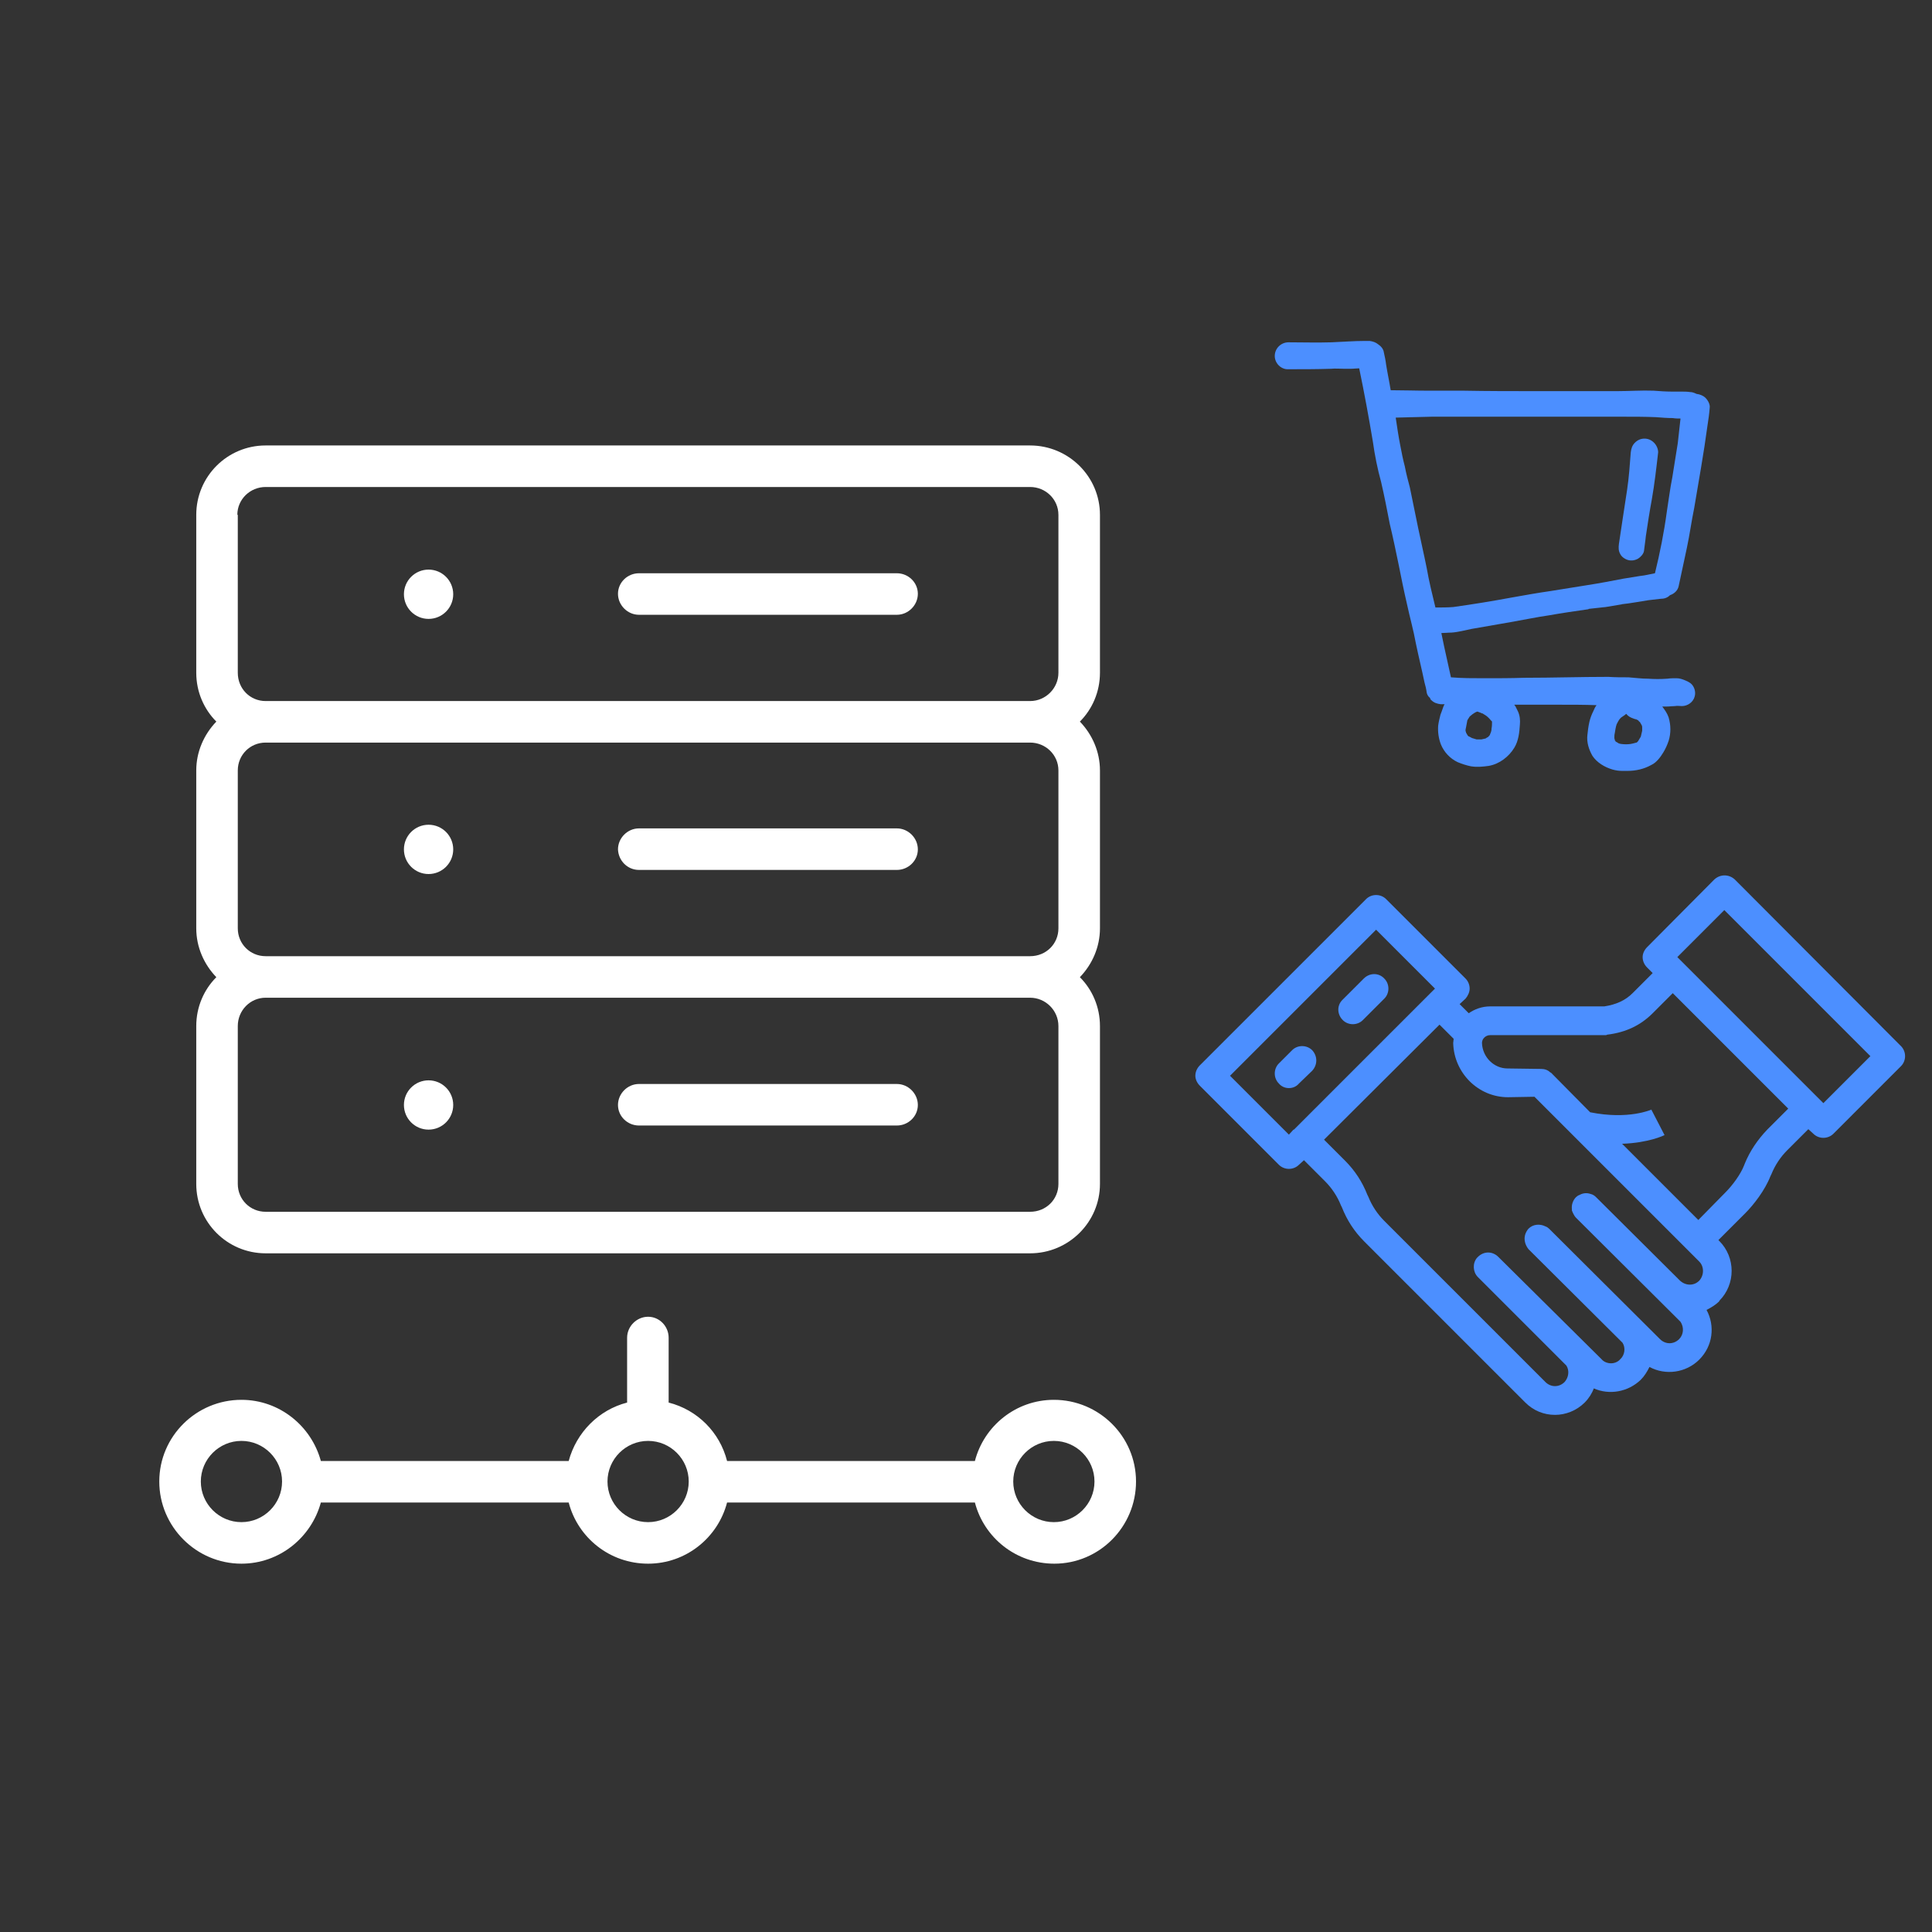 <?xml version="1.0" encoding="UTF-8"?>
<!DOCTYPE svg PUBLIC "-//W3C//DTD SVG 1.1//EN" "http://www.w3.org/Graphics/SVG/1.1/DTD/svg11.dtd">
<!-- Creator: CorelDRAW X8 -->
<svg xmlns="http://www.w3.org/2000/svg" xml:space="preserve" width="42.333mm" height="42.333mm" version="1.1" style="shape-rendering:geometricPrecision; text-rendering:geometricPrecision; image-rendering:optimizeQuality; fill-rule:evenodd; clip-rule:evenodd"
viewBox="0 0 4233 4233"
 xmlns:xlink="http://www.w3.org/1999/xlink">
 <rect x="0" y="0" width="4233" height="4233" fill="#333333" stroke="none"/>
 <defs>
  <style type="text/css">
   <![CDATA[
    .fil0 {fill:none}
    .fil2 {fill:#4C8FFF}
    .fil1 {fill:white}
   ]]>
  </style>
 </defs>
 <g id="Layer_x0020_2">
  <g id="_2890436966944">
   <g>
    <circle class="fil0" cx="1420" cy="3246" r="134"/>
    <circle class="fil0" cx="2309" cy="3246" r="134"/>
    <circle class="fil0" cx="529" cy="3246" r="134"/>
    <path class="fil1" d="M2410 1128c0,-84 -69,-152 -153,-152l-1675 0c-84,0 -152,68 -152,152l0 346c0,42 17,80 44,107 -27,28 -44,66 -44,107l0 346c0,41 17,79 44,107 -27,27 -44,65 -44,107l0 346c0,84 68,152 152,152l1675 0c84,0 153,-68 153,-152l0 -346c0,-42 -17,-80 -44,-107 27,-28 44,-66 44,-107l0 -346c0,-41 -17,-79 -44,-107 27,-27 44,-65 44,-107l0 -346zm-1890 0c0,-34 28,-61 62,-61l1675 0c34,0 62,27 62,61l0 346c0,34 -28,62 -62,62l-1675 0c-34,0 -61,-27 -61,-62l0 -346 -1 0zm1799 560l0 346c0,34 -27,61 -62,61l-1675 0c-34,0 -61,-27 -61,-61l0 -346c0,-34 27,-61 61,-61l1675 0c34,0 62,27 62,61zm0 906c0,34 -27,61 -62,61l-1675 0c-34,0 -61,-27 -61,-61l0 -346c0,-34 27,-62 61,-62l1675 0c34,0 62,28 62,62l0 346z"/>
    <path class="fil1" d="M1400 1347l565 0c25,0 46,-21 46,-46 0,-25 -21,-45 -46,-45l-565 0c-25,0 -46,20 -46,45 0,25 21,46 46,46z"/>
    <circle class="fil1" cx="939" cy="1302" r="54"/>
    <path class="fil1" d="M1400 1906l565 0c25,0 46,-20 46,-45 0,-25 -21,-46 -46,-46l-565 0c-25,0 -46,21 -46,46 1,25 21,45 46,45z"/>
    <path class="fil1" d="M1965 2375l-565 0c-25,0 -46,21 -46,46 0,25 21,45 46,45l565 0c25,0 46,-20 46,-45 0,-25 -21,-46 -46,-46z"/>
    <circle class="fil1" cx="939" cy="1861" r="54"/>
    <circle class="fil1" cx="939" cy="2421" r="54"/>
    <path class="fil1" d="M2309 3067c-83,0 -153,57 -173,134l-543 0c-16,-63 -65,-112 -128,-128l0 -142c0,-25 -20,-46 -45,-46 -25,0 -46,21 -46,46l0 142c-62,16 -111,65 -128,128l-543 0c-21,-77 -91,-134 -174,-134 -99,0 -180,80 -180,179 0,99 81,180 180,180 83,0 153,-57 174,-134l543 0c20,77 90,134 174,134 83,0 153,-57 173,-134l543 0c20,77 90,134 174,134 99,0 179,-81 179,-180 0,-99 -81,-179 -180,-179zm-1780 268c-49,0 -89,-40 -89,-89 0,-49 40,-89 89,-89 49,0 89,40 89,89 0,49 -40,89 -89,89zm891 0c-49,0 -89,-40 -89,-89 0,-49 40,-89 89,-89 49,0 89,40 89,89 0,49 -40,89 -89,89zm889 0c-49,0 -89,-40 -89,-89 0,-49 40,-89 89,-89 49,0 89,40 89,89 0,49 -40,89 -89,89z"/>
   </g>
  </g>
  <g id="_2890436964992">
   <g>
    <g>
     <path class="fil2" d="M2988 2144l-46 46c-13,12 -13,32 0,45 6,6 14,9 22,9 8,0 16,-3 22,-9l47 -47c12,-12 12,-32 0,-44 -12,-13 -32,-13 -45,0z"/>
     <path class="fil2" d="M2831 2301l-29 29c-12,12 -12,32 0,44 6,7 14,10 22,10 8,0 16,-3 22,-10l29 -28c12,-13 12,-32 0,-45 -12,-12 -32,-12 -44,0z"/>
     <path class="fil2" d="M4165 2292l-364 -365c-13,-12 -32,-12 -45,0l-147 148c-6,6 -10,14 -10,22 0,9 4,17 10,23l12 12 -44 44c-16,16 -36,25 -62,29l-250 0c-18,0 -34,6 -47,15l-20 -20 13 -12c5,-6 9,-14 9,-22 0,-9 -4,-17 -9,-22l-174 -174c-12,-12 -32,-12 -44,0l-364 364c-6,6 -10,14 -10,23 0,8 4,16 10,22l173 173c6,6 14,9 22,9 8,0 16,-3 22,-9l11 -10 46 46c15,15 27,33 35,53l2 4c11,28 27,53 49,75l353 353c18,18 41,27 65,27 23,0 47,-9 65,-27 9,-9 16,-20 20,-31 34,15 75,8 103,-19 8,-8 14,-18 19,-28 35,19 80,13 109,-16 30,-30 35,-74 16,-109 10,-5 20,-11 28,-19 0,0 0,-1 0,-1 36,-36 36,-95 0,-131l-2 -2 59 -59c18,-18 43,-50 55,-81l2 -4c8,-20 20,-38 35,-53l46 -46 11 10c6,6 14,9 22,9 8,0 16,-3 22,-9l148 -148c12,-12 12,-32 0,-44zm-1330 183c-1,0 -1,0 -1,0l-10 11 -129 -129 320 -320 129 129 -12 12c0,0 0,0 0,0l-297 297zm888 331c0,0 0,0 0,0 -12,12 -30,11 -42,0 -2,-2 -184,-183 -184,-183 -3,-3 -7,-6 -12,-7 -8,-3 -17,-2 -24,2 -3,1 -6,3 -8,5 -7,7 -10,17 -9,26 0,1 0,2 0,3 1,2 1,3 2,5 2,4 4,8 7,11 0,0 228,227 229,228 8,12 7,28 -3,38 -12,12 -30,12 -42,0l-243 -242c-2,-2 -5,-4 -8,-5 -12,-6 -27,-5 -37,5 -7,8 -10,18 -8,28 1,6 4,12 8,17l206 205c7,11 5,27 -5,36 -5,6 -13,9 -20,9 -8,0 -16,-3 -21,-9l-226 -224c-13,-13 -32,-13 -45,0 0,0 -1,1 -2,2 -10,12 -9,31 2,42l194 194c7,11 5,26 -4,36 -12,12 -30,12 -42,0l-353 -353c-15,-15 -27,-33 -35,-53l-2 -4c-11,-28 -27,-53 -49,-75l-46 -46 253 -252 31 31c0,3 -1,6 -1,9 0,1 0,1 0,1 2,65 55,118 120,118l58 -1 361 361c11,11 11,30 0,42zm149 -331c-21,22 -38,47 -49,74l-2 5c-7,18 -24,42 -41,59l-59 60 -167 -167c58,-2 91,-18 93,-19l-29 -56 1 0c-1,0 -50,23 -135,6l-86 -87 -1 0c-6,-6 -13,-8 -21,-8 0,0 0,0 -1,0l-72 -1c-30,0 -55,-25 -56,-56 0,-9 8,-17 18,-17l252 0c2,0 3,0 4,-1 42,-5 74,-21 100,-47l44 -44 253 253 -46 46zm123 -58l-10 -10c0,0 0,0 0,0l-297 -297c0,0 0,0 0,0l-13 -13 103 -103 320 320 -103 103z"/>
    </g>
   </g>
  </g>
  <path class="fil2" d="M3638 1312c8,0 15,-2 21,-8 0,0 0,0 0,0 9,-3 17,-10 19,-20 6,-28 12,-56 18,-84 6,-28 10,-58 16,-87 10,-60 21,-120 29,-180 2,-13 4,-26 5,-40 1,-7 -4,-16 -9,-21 -5,-5 -12,-8 -20,-9 -4,-2 -9,-4 -14,-4 -7,-1 -13,-1 -20,-1 -7,0 -13,0 -20,0 -13,0 -27,-1 -40,-2 -26,-1 -53,1 -80,1 -59,0 -118,0 -176,0 -54,0 -107,0 -160,-1 -12,0 -23,0 -34,0 -15,0 -29,0 -43,0 -28,0 -55,-1 -83,-1 0,0 0,0 0,0 -3,-19 -7,-37 -10,-56 -1,-9 -3,-18 -5,-27 -1,-8 -7,-14 -13,-18 -5,-4 -11,-6 -18,-7 -3,0 -7,0 -10,0 -24,0 -49,2 -74,3 -31,1 -63,0 -94,0 -16,0 -30,13 -30,30 0,16 14,30 30,29 31,0 62,0 93,-1 10,-1 20,0 30,0 4,0 9,0 13,0 7,0 13,-1 19,-1 11,53 21,107 30,161 4,29 10,59 18,88 7,30 13,61 19,92 7,29 13,58 19,87 6,30 12,60 19,90 6,28 14,56 19,84 6,29 13,57 19,86 2,7 4,15 5,23 1,4 3,8 7,11 1,2 1,4 3,5 6,6 13,8 21,9 3,0 6,0 8,0 -3,5 -4,10 -6,15 -1,3 -2,5 -3,8 -2,8 -4,16 -5,24 -1,14 1,28 6,41 7,17 20,31 37,39 10,4 19,7 29,9 13,2 25,1 39,-1 23,-4 44,-20 56,-40 9,-15 11,-33 12,-50 1,-10 0,-20 -4,-29 -2,-4 -4,-8 -6,-12 -1,-1 -2,-2 -2,-3 9,0 18,0 27,0 24,0 48,0 72,0 27,0 54,0 81,1 -3,4 -5,8 -7,13 -4,8 -7,16 -9,25 -2,9 -3,18 -4,27 -2,16 3,32 11,46 10,15 27,25 44,30 7,2 14,3 21,3 4,0 8,0 12,0 18,0 36,-4 52,-13 11,-5 20,-17 26,-27 5,-8 9,-17 12,-26 5,-16 5,-34 0,-51 -3,-9 -8,-16 -14,-24 3,0 6,0 9,0 7,0 13,-1 19,-1 5,-1 10,0 15,0 13,0 25,-9 28,-21 2,-7 1,-15 -3,-22 -4,-7 -10,-10 -17,-13 -7,-3 -13,-5 -20,-5 -7,0 -13,0 -20,1 -14,1 -28,1 -42,0 -15,0 -29,-2 -43,-3 -15,0 -29,0 -44,-1 -61,0 -122,2 -184,2 -29,1 -59,1 -89,1 -24,0 -48,0 -72,-2 -5,-22 -10,-45 -15,-68 -2,-10 -4,-19 -6,-29 7,0 14,-1 22,-1 15,-1 29,-5 44,-8 28,-5 57,-10 86,-15 29,-5 57,-11 85,-15 28,-5 56,-9 84,-13 1,0 1,0 2,-1 12,-1 25,-3 37,-4 12,-2 24,-4 36,-6 -1,0 -1,0 -2,0 20,-2 40,-6 60,-9 9,-1 17,-2 26,-3zm-43 302c-2,3 -4,7 -6,10 -1,1 -2,2 -3,3 0,0 0,0 -1,0 -3,1 -7,2 -12,3 -7,1 -14,1 -21,0 -2,0 -3,-1 -5,-1 -2,-1 -4,-3 -7,-4l0 0c0,-1 -1,-2 -2,-3 0,-1 0,-3 -1,-4 0,-4 0,-8 1,-12 1,-6 2,-13 4,-19 2,-4 4,-8 7,-12 1,-1 2,-2 3,-3 4,-3 8,-5 11,-8 4,5 9,8 15,10 3,1 5,2 7,2 2,1 3,2 4,2 1,1 2,3 4,4 1,2 3,5 4,7 1,2 1,3 1,5 0,2 0,5 0,7 -1,5 -2,9 -3,13zm-327 -18c0,4 -1,8 -3,12 0,1 -1,3 -2,4 -1,1 -2,2 -3,3 -2,1 -4,2 -5,3 -3,1 -6,1 -9,2 -4,0 -7,0 -11,0 -3,-1 -7,-2 -10,-3 -2,-1 -5,-3 -8,-4 0,-1 0,-1 -1,-1 -1,-2 -3,-5 -4,-7 0,-1 0,-2 -1,-3 0,-3 0,-5 1,-8 1,-6 2,-11 3,-16 2,-3 3,-5 5,-8 2,-2 4,-3 6,-5 3,-2 7,-5 11,-6 3,1 5,2 8,3 1,1 2,1 3,1 3,2 5,3 8,5 4,3 8,7 11,11 1,0 1,1 2,2 0,5 0,10 -1,15zm288 -328c-26,5 -52,10 -78,14 -27,4 -54,9 -81,13 -28,4 -56,9 -84,14 -43,8 -86,15 -129,21 -13,1 -26,1 -39,1 -7,-29 -14,-57 -19,-86 -6,-30 -13,-60 -19,-89 -6,-30 -12,-59 -18,-88 -4,-15 -8,-30 -11,-46 -4,-15 -7,-30 -10,-46 -4,-20 -7,-41 -10,-61 26,-1 52,-1 79,-2 27,0 55,0 82,0 59,0 118,0 177,0 53,0 107,0 160,0 24,0 48,0 72,1 13,1 25,2 37,2 6,1 12,1 17,1 -2,18 -4,36 -6,54 -4,25 -8,50 -12,75 -5,25 -8,50 -12,75 -6,45 -15,90 -26,135 -11,2 -22,5 -33,6 -12,2 -25,4 -37,6zm63 -173c-5,27 -9,53 -13,80 -1,11 -3,22 -4,32 -1,7 -8,14 -13,17 -7,4 -15,5 -22,3 -7,-2 -14,-7 -17,-13 -4,-7 -4,-14 -3,-22 3,-20 6,-40 9,-60 3,-20 6,-39 9,-59 4,-27 6,-55 8,-82 1,-8 3,-15 9,-21 6,-6 13,-9 21,-9 8,0 15,3 21,9 5,5 9,13 9,21 -4,35 -8,70 -14,104z"/>
 </g>
</svg>

